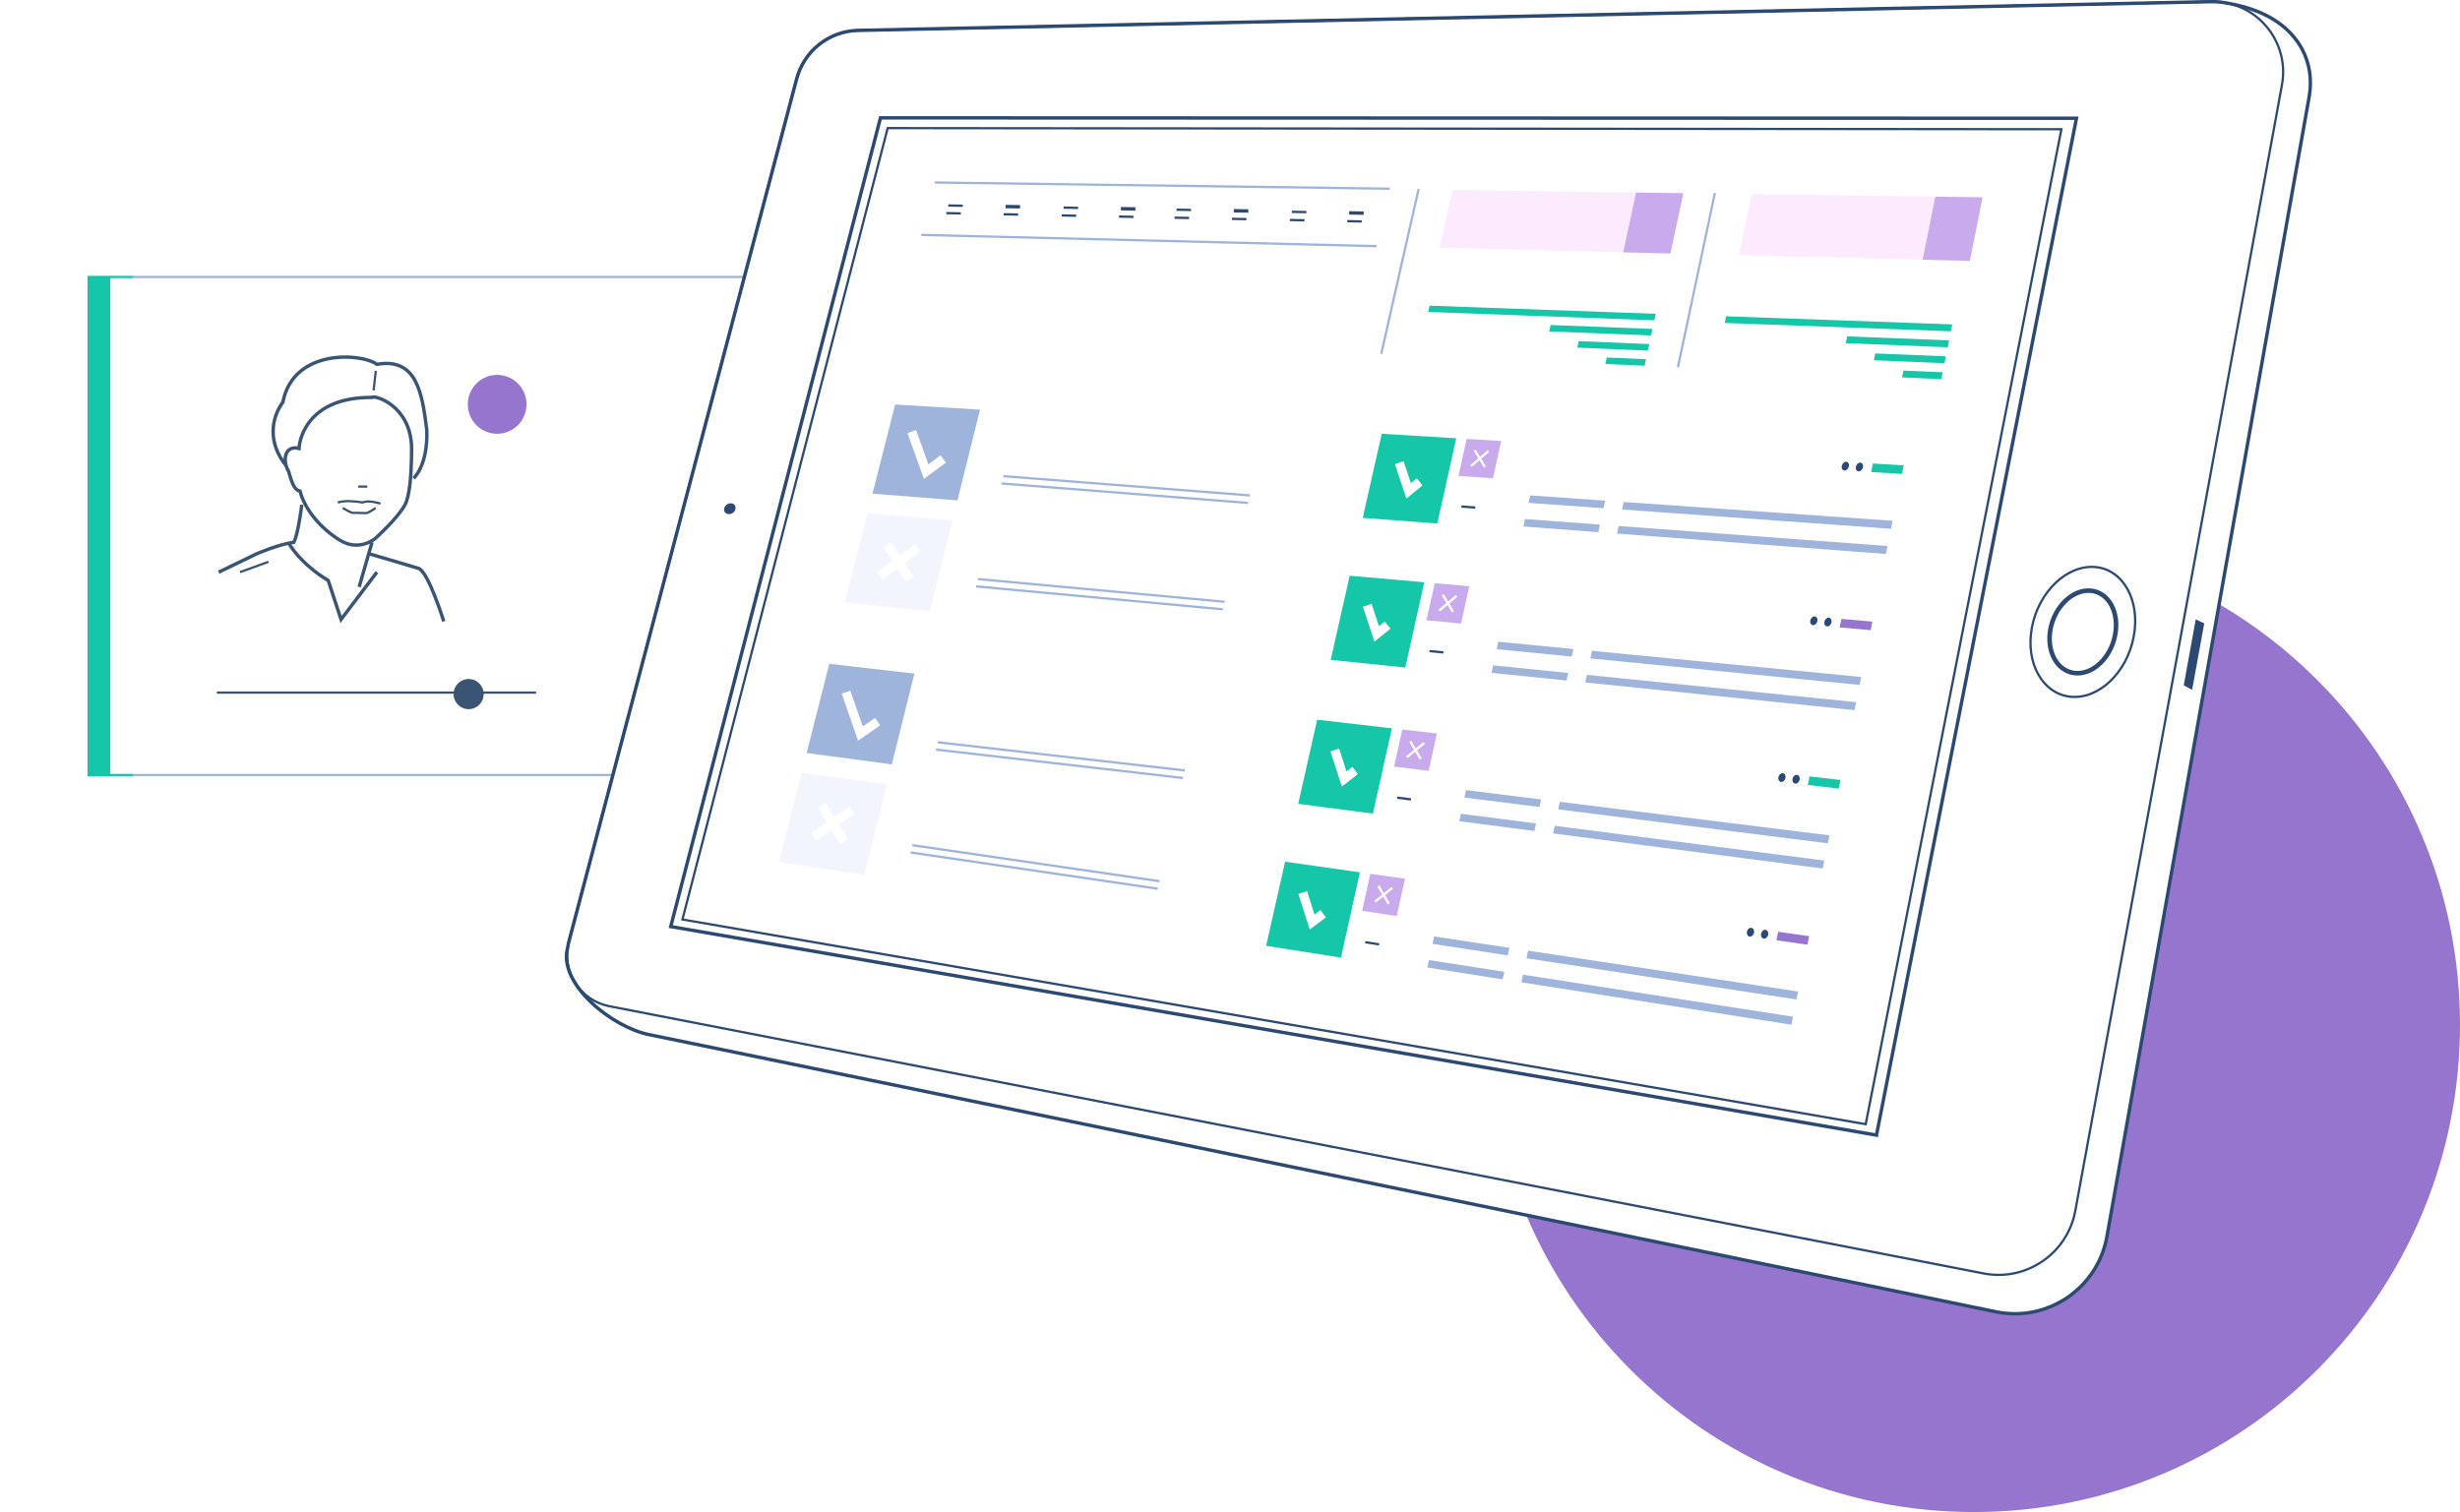 <svg width="540" height="332" viewBox="0 0 540 332" fill="none" xmlns="http://www.w3.org/2000/svg">
<g clip-path="url(#clip0_10281_45161)">
<g filter="url(#filter0_d_10281_45161)">
<path d="M330.023 170.168L19.207 170.168L19.207 60.814L330.023 60.814V170.168Z" fill="white"/>
</g>
<path d="M24.227 170.168H19.207L19.207 60.814H24.227L24.227 170.168Z" fill="#15C6A8"/>
<path d="M29.259 60.814H174.617" stroke="#9EB4DB" stroke-width="0.5" stroke-miterlimit="10"/>
<path d="M29.258 60.814H19.208" stroke="#15C6A8" stroke-width="0.5" stroke-miterlimit="10"/>
<path d="M29.259 170.168H174.617" stroke="#9EB4DB" stroke-width="0.5" stroke-miterlimit="10"/>
<path d="M29.258 170.168H19.208" stroke="#15C6A8" stroke-width="0.5" stroke-miterlimit="10"/>
<path d="M117.672 152.074H47.613" stroke="#3A5573" stroke-width="0.5" stroke-miterlimit="10"/>
<path d="M102.871 155.714C101.045 155.714 99.566 154.23 99.566 152.4C99.566 150.57 101.045 149.087 102.871 149.087C104.696 149.087 106.176 150.57 106.176 152.4C106.176 154.23 104.696 155.714 102.871 155.714Z" fill="#3A5573"/>
<path d="M433.297 332C374.367 332 326.594 284.107 326.594 225.028C326.594 165.949 374.367 118.056 433.297 118.056C492.228 118.056 540 165.949 540 225.028C540 284.107 492.228 332 433.297 332Z" fill="#9575CD"/>
<path d="M124.579 208.192L124.618 208.057C124.675 207.634 124.761 207.212 124.867 206.789L174.856 17.393C176.455 11.189 181.974 6.809 188.363 6.675L485.422 0.365C486.083 0.355 486.735 0.384 487.367 0.451H487.396C487.884 0.519 488.344 0.595 488.804 0.672C488.862 0.682 488.919 0.682 488.967 0.701C498.547 2.343 503.145 6.723 505.339 10.786C507.054 13.965 507.524 17.681 506.891 21.245L462.507 271.464C460.485 282.874 449.478 290.366 438.154 288.032L142.552 227.189C134.504 225.623 122.529 216.153 124.579 208.201V208.192Z" fill="white" stroke="#2C4972" stroke-width="0.75" stroke-miterlimit="10"/>
<path d="M133.765 220.936L435.423 279.609C444.792 281.434 453.835 275.239 455.56 265.836L500.921 18.623C502.684 8.99 495.193 0.154 485.421 0.365L188.362 6.685C181.972 6.819 176.454 11.198 174.845 17.403L124.856 206.799C123.198 213.205 127.279 219.678 133.756 220.936H133.765Z" stroke="#2C4972" stroke-width="0.5" stroke-miterlimit="10"/>
<path d="M450.102 138.128C449.173 143.094 451.597 147.425 455.515 147.8C459.433 148.175 463.38 144.4 464.309 139.367C465.239 134.335 462.815 130.013 458.897 129.696C454.978 129.379 451.041 133.163 450.102 138.128Z" stroke="#2C4972" stroke-miterlimit="10"/>
<path d="M158.99 111.592C158.817 112.255 159.229 112.831 159.909 112.888C160.59 112.946 161.27 112.466 161.433 111.803C161.596 111.14 161.193 110.564 160.513 110.507C159.833 110.449 159.153 110.939 158.99 111.592Z" fill="#2C4972"/>
<path d="M446.03 137.773C444.564 145.581 448.377 152.391 454.556 152.986C460.736 153.582 466.934 147.637 468.39 139.713C469.856 131.79 466.033 124.98 459.864 124.5C453.694 124.02 447.496 129.965 446.03 137.773Z" stroke="#2C4972" stroke-width="0.5" stroke-miterlimit="10"/>
<path d="M481.196 151.478L479.357 150.47L481.991 135.987L483.859 136.88L481.196 151.478Z" fill="#2C4972"/>
<path d="M205.168 40.069L305.078 41.433" stroke="#9EB4DB" stroke-width="0.5" stroke-miterlimit="10"/>
<path d="M202.227 51.575L302.195 54.053" stroke="#9EB4DB" stroke-width="0.5" stroke-miterlimit="10"/>
<path d="M299.34 46.801L296.159 46.744" stroke="#2C4972" stroke-width="0.75" stroke-miterlimit="10"/>
<path d="M286.762 46.571L283.581 46.513" stroke="#2C4972" stroke-width="0.5" stroke-miterlimit="10"/>
<path d="M274.02 46.331L270.839 46.273" stroke="#2C4972" stroke-width="0.75" stroke-miterlimit="10"/>
<path d="M261.441 46.1L258.261 46.043" stroke="#2C4972" stroke-width="0.5" stroke-miterlimit="10"/>
<path d="M249.234 45.879L246.054 45.822" stroke="#2C4972" stroke-width="0.75" stroke-miterlimit="10"/>
<path d="M236.656 45.649L233.476 45.582" stroke="#2C4972" stroke-width="0.5" stroke-miterlimit="10"/>
<path d="M223.914 45.409L220.733 45.351" stroke="#2C4972" stroke-width="0.75" stroke-miterlimit="10"/>
<path d="M211.336 45.178L208.155 45.121" stroke="#2C4972" stroke-width="0.5" stroke-miterlimit="10"/>
<path d="M298.918 48.626L295.747 48.559" stroke="#2C4972" stroke-width="0.5" stroke-miterlimit="10"/>
<path d="M286.34 48.367L283.159 48.309" stroke="#2C4972" stroke-width="0.5" stroke-miterlimit="10"/>
<path d="M273.598 48.117L270.417 48.05" stroke="#2C4972" stroke-width="0.5" stroke-miterlimit="10"/>
<path d="M261.02 47.858L257.839 47.8" stroke="#2C4972" stroke-width="0.5" stroke-miterlimit="10"/>
<path d="M248.812 47.618L245.632 47.551" stroke="#2C4972" stroke-width="0.5" stroke-miterlimit="10"/>
<path d="M236.234 47.368L233.054 47.301" stroke="#2C4972" stroke-width="0.5" stroke-miterlimit="10"/>
<path d="M223.492 47.109L220.312 47.042" stroke="#2C4972" stroke-width="0.5" stroke-miterlimit="10"/>
<path d="M210.914 46.859L207.734 46.792" stroke="#2C4972" stroke-width="0.5" stroke-miterlimit="10"/>
<path d="M409.547 246.839L149.802 201.891L194.857 28.131L452.504 28.371L409.547 246.839Z" stroke="#2C4972" stroke-width="0.5" stroke-miterlimit="10"/>
<path d="M411.913 249.24L147.234 203.447L193.276 25.874L455.809 25.97L411.913 249.231V249.24Z" stroke="#2C4972" stroke-width="0.75" stroke-miterlimit="10"/>
<path d="M428.24 72.743L428.547 71.225L378.893 69.448L378.596 70.908L428.24 72.743Z" fill="#15C6A8"/>
<path d="M427.541 76.248L427.848 74.731L405.478 73.866L405.172 75.355L427.541 76.248Z" fill="#15C6A8"/>
<path d="M426.84 79.754L427.137 78.236L411.646 77.602L411.339 79.101L426.84 79.754Z" fill="#15C6A8"/>
<path d="M426.141 83.259L426.438 81.742L417.825 81.367L417.518 82.875L426.141 83.259Z" fill="#15C6A8"/>
<path d="M376.43 42.403L368.325 80.637" stroke="#9EB4DB" stroke-width="0.5" stroke-miterlimit="10"/>
<path d="M363.143 70.332L363.449 68.901L313.805 67.115L313.499 68.498L363.143 70.332Z" fill="#15C6A8"/>
<path d="M362.432 73.655L362.738 72.224L340.378 71.36L340.062 72.771L362.432 73.655Z" fill="#15C6A8"/>
<path d="M361.725 76.988L362.031 75.547L346.54 74.904L346.224 76.325L361.725 76.988Z" fill="#15C6A8"/>
<path d="M361.014 80.311L361.32 78.87L352.698 78.496L352.392 79.917L361.014 80.311Z" fill="#15C6A8"/>
<path d="M311.398 41.519L303.198 77.689" stroke="#9EB4DB" stroke-width="0.5" stroke-miterlimit="10"/>
<path d="M426.734 49.558L430.758 49.635L430.509 50.845L426.495 50.758L426.734 49.558Z" fill="#B3B3B3"/>
<path d="M384.533 42.624L435.125 43.315L432.328 57.28L381.716 56.022L384.533 42.624Z" fill="#FCEAFF"/>
<path d="M361.023 48.329L365.047 48.396L364.807 49.548L360.784 49.462L361.023 48.329Z" fill="#B3B3B3"/>
<path d="M318.845 41.721L369.438 42.422L366.611 55.647L316 54.398L318.845 41.721Z" fill="#FCEAFF"/>
<path d="M351.207 115.184L334.758 113.964L334.404 115.606L350.853 116.845L351.207 115.184Z" fill="#9EB4DB"/>
<path d="M352.336 109.93L335.887 108.778L335.532 110.42L351.981 111.592L352.336 109.93Z" fill="#9EB4DB"/>
<path d="M414.34 119.89L355.307 115.491L354.953 117.162L413.985 121.638L414.34 119.89Z" fill="#9EB4DB"/>
<path d="M415.449 114.348L356.426 110.219L356.072 111.88L415.104 116.106L415.449 114.348Z" fill="#9EB4DB"/>
<path d="M320.148 104.514L327.726 105.023L329.527 96.83L321.95 96.369L320.148 104.514Z" fill="#C9AAED"/>
<path d="M299.14 113.705L315.502 114.953L319.66 96.235L303.307 95.245L299.14 113.705Z" fill="#15C6A8"/>
<path d="M311.629 105.801L309.215 107.779L307.155 101.584" stroke="white" stroke-width="2" stroke-miterlimit="10"/>
<path d="M326.727 99.029L322.933 102.324" stroke="white" stroke-width="0.5" stroke-miterlimit="10"/>
<path d="M323.7 98.847L325.961 102.525" stroke="white" stroke-width="0.5" stroke-miterlimit="10"/>
<path d="M344.242 147.762L327.764 146.09L327.41 147.733L343.888 149.423L344.242 147.762Z" fill="#9EB4DB"/>
<path d="M345.363 142.508L328.895 140.904L328.541 142.546L345.009 144.17L345.363 142.508Z" fill="#9EB4DB"/>
<path d="M407.449 154.177L348.34 148.174L347.986 149.846L407.104 155.925L407.449 154.177Z" fill="#9EB4DB"/>
<path d="M408.562 148.645L349.463 142.902L349.109 144.573L408.218 150.393L408.562 148.645Z" fill="#9EB4DB"/>
<path d="M313.135 136.188L320.722 136.909L322.523 128.716L314.936 128.044L313.135 136.188Z" fill="#C9AAED"/>
<path d="M292.105 144.88L308.487 146.58L312.645 127.852L296.272 126.411L292.105 144.88Z" fill="#15C6A8"/>
<path d="M304.609 137.264L302.195 139.194L300.126 132.904" stroke="white" stroke-width="2" stroke-miterlimit="10"/>
<path d="M319.727 130.858L315.923 134.066" stroke="white" stroke-width="0.5" stroke-miterlimit="10"/>
<path d="M316.696 130.589L318.957 134.344" stroke="white" stroke-width="0.5" stroke-miterlimit="10"/>
<path d="M323.844 111.438L320.807 111.217" stroke="#2C4972" stroke-width="0.5" stroke-miterlimit="10"/>
<path d="M316.832 143.256L313.795 142.959" stroke="#2C4972" stroke-width="0.5" stroke-miterlimit="10"/>
<path d="M337.172 180.8L320.675 178.678L320.321 180.31L336.817 182.462L337.172 180.8Z" fill="#9EB4DB"/>
<path d="M338.301 175.537L321.804 173.491L321.449 175.124L337.937 177.199L338.301 175.537Z" fill="#9EB4DB"/>
<path d="M400.465 188.954L341.279 181.328L340.925 183L400.11 190.702L400.465 188.954Z" fill="#9EB4DB"/>
<path d="M401.578 183.422L342.402 176.056L342.048 177.717L401.233 185.17L401.578 183.422Z" fill="#9EB4DB"/>
<path d="M306.016 168.324L313.613 169.246L315.414 161.054L307.817 160.18L306.016 168.324Z" fill="#C9AAED"/>
<path d="M284.969 176.497L301.37 178.649L305.527 159.92L289.136 158.028L284.969 176.497Z" fill="#15C6A8"/>
<path d="M297.48 169.169L295.066 171.042L292.997 164.665" stroke="white" stroke-width="2" stroke-miterlimit="10"/>
<path d="M312.625 163.138L308.812 166.259" stroke="white" stroke-width="0.5" stroke-miterlimit="10"/>
<path d="M309.581 162.783L311.852 166.624" stroke="white" stroke-width="0.5" stroke-miterlimit="10"/>
<path d="M330.207 213.378L313.681 210.804L313.327 212.437L329.843 215.039L330.207 213.378Z" fill="#9EB4DB"/>
<path d="M331.328 208.115L314.812 205.618L314.458 207.25L330.974 209.776L331.328 208.115Z" fill="#9EB4DB"/>
<path d="M393.578 223.241L334.316 214.012L333.961 215.683L393.233 224.999L393.578 223.241Z" fill="#9EB4DB"/>
<path d="M394.688 217.709L335.435 208.739L335.08 210.41L394.343 219.457L394.688 217.709Z" fill="#9EB4DB"/>
<path d="M299.003 199.999L306.609 201.132L308.41 192.94L300.804 191.864L299.003 199.999Z" fill="#C9AAED"/>
<path d="M277.928 207.673L294.358 210.266L298.516 191.538L282.095 189.204L277.928 207.673Z" fill="#15C6A8"/>
<path d="M290.457 200.633L288.033 202.448L285.964 195.975" stroke="white" stroke-width="2" stroke-miterlimit="10"/>
<path d="M305.613 194.957L301.81 198.001" stroke="white" stroke-width="0.5" stroke-miterlimit="10"/>
<path d="M302.577 194.525L304.848 198.453" stroke="white" stroke-width="0.5" stroke-miterlimit="10"/>
<path d="M309.734 175.527L306.688 175.143" stroke="#2C4972" stroke-width="0.5" stroke-miterlimit="10"/>
<path d="M302.723 207.356L299.686 206.885" stroke="#2C4972" stroke-width="0.5" stroke-miterlimit="10"/>
<path d="M417.517 104.062L410.734 103.649L411.108 101.776L417.891 102.18L417.517 104.062Z" fill="#15C6A8"/>
<path d="M407.384 102.487C407.278 103.015 407.537 103.467 407.968 103.496C408.399 103.524 408.84 103.111 408.945 102.583C409.051 102.055 408.792 101.603 408.361 101.575C407.93 101.546 407.489 101.959 407.384 102.487Z" fill="#2C4972"/>
<path d="M404.29 102.305C404.185 102.833 404.443 103.284 404.874 103.313C405.305 103.342 405.746 102.929 405.852 102.401C405.957 101.872 405.698 101.421 405.267 101.392C404.836 101.363 404.395 101.776 404.29 102.305Z" fill="#2C4972"/>
<path d="M410.63 138.369L403.828 137.764L404.212 135.891L411.004 136.486L410.63 138.369Z" fill="#9575CD"/>
<path d="M400.477 136.515C400.372 137.043 400.631 137.504 401.062 137.543C401.493 137.581 401.934 137.178 402.039 136.649C402.144 136.121 401.886 135.66 401.455 135.622C401.024 135.583 400.583 135.987 400.477 136.515Z" fill="#2C4972"/>
<path d="M397.38 136.236C397.274 136.765 397.533 137.226 397.964 137.264C398.395 137.302 398.836 136.899 398.941 136.371C399.047 135.843 398.788 135.382 398.357 135.343C397.926 135.305 397.485 135.708 397.38 136.236Z" fill="#2C4972"/>
<path d="M403.646 173.146L396.834 172.358L397.218 170.485L404.02 171.263L403.646 173.146Z" fill="#15C6A8"/>
<path d="M393.481 171.004C393.376 171.532 393.635 172.003 394.066 172.06C394.497 172.118 394.938 171.724 395.043 171.186C395.148 170.648 394.89 170.187 394.459 170.13C394.027 170.072 393.587 170.466 393.481 171.004Z" fill="#2C4972"/>
<path d="M390.38 170.648C390.274 171.177 390.533 171.647 390.964 171.695C391.395 171.743 391.836 171.359 391.941 170.821C392.047 170.293 391.788 169.823 391.357 169.774C390.926 169.726 390.485 170.111 390.38 170.648Z" fill="#2C4972"/>
<path d="M396.759 207.433L389.948 206.463L390.321 204.59L397.133 205.55L396.759 207.433Z" fill="#9575CD"/>
<path d="M386.575 205.013C386.47 205.541 386.728 206.021 387.16 206.088C387.591 206.155 388.031 205.771 388.137 205.233C388.242 204.696 387.983 204.225 387.552 204.158C387.121 204.09 386.68 204.475 386.575 205.013Z" fill="#2C4972"/>
<path d="M383.47 204.571C383.364 205.099 383.623 205.579 384.054 205.646C384.485 205.714 384.926 205.329 385.031 204.801C385.137 204.273 384.878 203.793 384.447 203.726C384.016 203.658 383.575 204.042 383.47 204.571Z" fill="#2C4972"/>
<path d="M191.524 108.394L210.176 109.873L215.129 89.944L196.496 88.82L191.524 108.394Z" fill="#9EB4DB"/>
<path d="M185.462 132.289L204.133 134.191L209.086 114.262L190.424 112.706L185.462 132.289Z" fill="#F2F5FE"/>
<path d="M207.062 100.778L203.298 103.544L200.146 94.765" stroke="white" stroke-width="2" stroke-miterlimit="10"/>
<path d="M201.461 120.236L193.088 126.478" stroke="white" stroke-width="2" stroke-miterlimit="10"/>
<path d="M194.81 119.64L199.734 127.112" stroke="white" stroke-width="2" stroke-miterlimit="10"/>
<path d="M273.961 110.43L219.843 106.156" stroke="#9EB4DB" stroke-width="0.5" stroke-miterlimit="10"/>
<path d="M274.355 108.778L220.238 104.552" stroke="#9EB4DB" stroke-width="0.5" stroke-miterlimit="10"/>
<path d="M268.434 133.787L214.287 128.755" stroke="#9EB4DB" stroke-width="0.5" stroke-miterlimit="10"/>
<path d="M268.828 132.135L214.682 127.151" stroke="#9EB4DB" stroke-width="0.5" stroke-miterlimit="10"/>
<path d="M177.069 165.337L195.77 167.834L200.723 147.906L182.042 145.754L177.069 165.337Z" fill="#9EB4DB"/>
<path d="M171.003 189.223L189.723 192.152L194.676 172.224L175.966 169.65L171.003 189.223Z" fill="#F2F5FE"/>
<path d="M192.645 158.451L188.87 161.054L185.709 151.978" stroke="white" stroke-width="2" stroke-miterlimit="10"/>
<path d="M187.043 177.861L178.651 183.739" stroke="white" stroke-width="2" stroke-miterlimit="10"/>
<path d="M180.373 176.91L185.316 184.747" stroke="white" stroke-width="2" stroke-miterlimit="10"/>
<path d="M259.668 170.821L205.464 164.588" stroke="#9EB4DB" stroke-width="0.5" stroke-miterlimit="10"/>
<path d="M260.062 169.169L205.858 162.984" stroke="#9EB4DB" stroke-width="0.5" stroke-miterlimit="10"/>
<path d="M254.137 195.139L199.894 187.177" stroke="#9EB4DB" stroke-width="0.5" stroke-miterlimit="10"/>
<path d="M254.531 193.487L200.289 185.583" stroke="#9EB4DB" stroke-width="0.5" stroke-miterlimit="10"/>
<path d="M424.837 43.181L435.203 43.325L432.406 57.28L422.04 57.02L424.837 43.181Z" fill="#C9AAED"/>
<path d="M359.146 42.278L369.512 42.422L366.686 55.647L356.32 55.397L359.146 42.278Z" fill="#C9AAED"/>
<path d="M78.838 128.87L81.664 119.064" stroke="#3A5573" stroke-width="0.75" stroke-miterlimit="10"/>
<path d="M97.414 136.438C97.414 136.438 94.013 125.46 91.858 124.798C89.702 124.135 80.936 121.571 80.936 121.571" stroke="#3A5573" stroke-width="0.75" stroke-miterlimit="10"/>
<path d="M66.242 110.833C66.242 110.833 65.495 117.153 64.499 119.064C61.261 119.477 56.375 121.58 56.375 121.58L48.002 125.633" stroke="#3A5573" stroke-width="0.75" stroke-miterlimit="10"/>
<path d="M82.738 125.624L74.864 136.016L72.047 127.449C72.047 127.449 66.586 124.442 63.348 119.256" stroke="#3A5573" stroke-width="0.75" stroke-miterlimit="10"/>
<path d="M90.343 98.136C90.343 98.136 90.419 102.545 89.978 106.329C89.768 108.163 89.432 109.854 88.906 110.824C87.306 113.82 82.382 118.219 82.382 118.219C82.382 118.219 78.894 121.235 74.641 118.632C70.387 116.029 66.9 111.87 65.856 107.827C64.419 107.606 63.94 105.388 63.346 103.505C61.871 100.96 62.589 97.685 65.636 98.463C65.798 95.687 68.174 87.159 81.663 87.264C82.104 86.659 90.065 88.926 90.343 98.127V98.136Z" stroke="#3A5573" stroke-width="0.75" stroke-miterlimit="10"/>
<path d="M90.786 105.013C90.786 105.013 93.938 102.353 93.689 94.458C92.693 86.64 91.62 78.409 82.739 79.994C79.587 77.583 64.412 76.335 62.094 88.311C59.689 91.557 58.559 97.003 62.812 102.257" stroke="#3A5573" stroke-width="0.75" stroke-miterlimit="10"/>
<path d="M80.629 106.838H78.636" stroke="#3A5573" stroke-width="0.5" stroke-miterlimit="10"/>
<path d="M83.523 110.583C83.523 110.583 80.87 109.709 79.624 110.334C78.254 110.084 75.601 109.815 74.154 110.343" stroke="#3A5573" stroke-width="0.5" stroke-miterlimit="10"/>
<path d="M82.488 111.534C82.488 111.534 81.042 112.495 80.62 112.62C80.199 112.744 77.966 112.533 77.555 112.62C77.143 112.706 75.236 111.534 75.236 111.534" stroke="#3A5573" stroke-width="0.5" stroke-miterlimit="10"/>
<path d="M82.009 85.728L82.488 81.434" stroke="#3A5573" stroke-width="0.5" stroke-miterlimit="10"/>
<path d="M58.93 123.357L52.684 125.624" stroke="#3A5573" stroke-width="0.5" stroke-miterlimit="10"/>
<path d="M109.131 95.245C105.57 95.245 102.683 92.352 102.683 88.782C102.683 85.212 105.57 82.318 109.131 82.318C112.692 82.318 115.578 85.212 115.578 88.782C115.578 92.352 112.692 95.245 109.131 95.245Z" fill="#9575CD"/>
</g>
<defs>
<filter id="filter0_d_10281_45161" x="10.697" y="56.474" width="333.496" height="132.034" filterUnits="userSpaceOnUse" color-interpolation-filters="sRGB">
<feFlood flood-opacity="0" result="BackgroundImageFix"/>
<feColorMatrix in="SourceAlpha" type="matrix" values="0 0 0 0 0 0 0 0 0 0 0 0 0 0 0 0 0 0 127 0" result="hardAlpha"/>
<feOffset dx="2.83" dy="7"/>
<feGaussianBlur stdDeviation="5.67"/>
<feColorMatrix type="matrix" values="0 0 0 0 0 0 0 0 0 0 0 0 0 0 0 0 0 0 0.05 0"/>
<feBlend mode="normal" in2="BackgroundImageFix" result="effect1_dropShadow_10281_45161"/>
<feBlend mode="normal" in="SourceGraphic" in2="effect1_dropShadow_10281_45161" result="shape"/>
</filter>
<clipPath id="clip0_10281_45161">
<rect width="540" height="332" fill="white" transform="matrix(-1 0 0 1 540 0)"/>
</clipPath>
</defs>
</svg>
